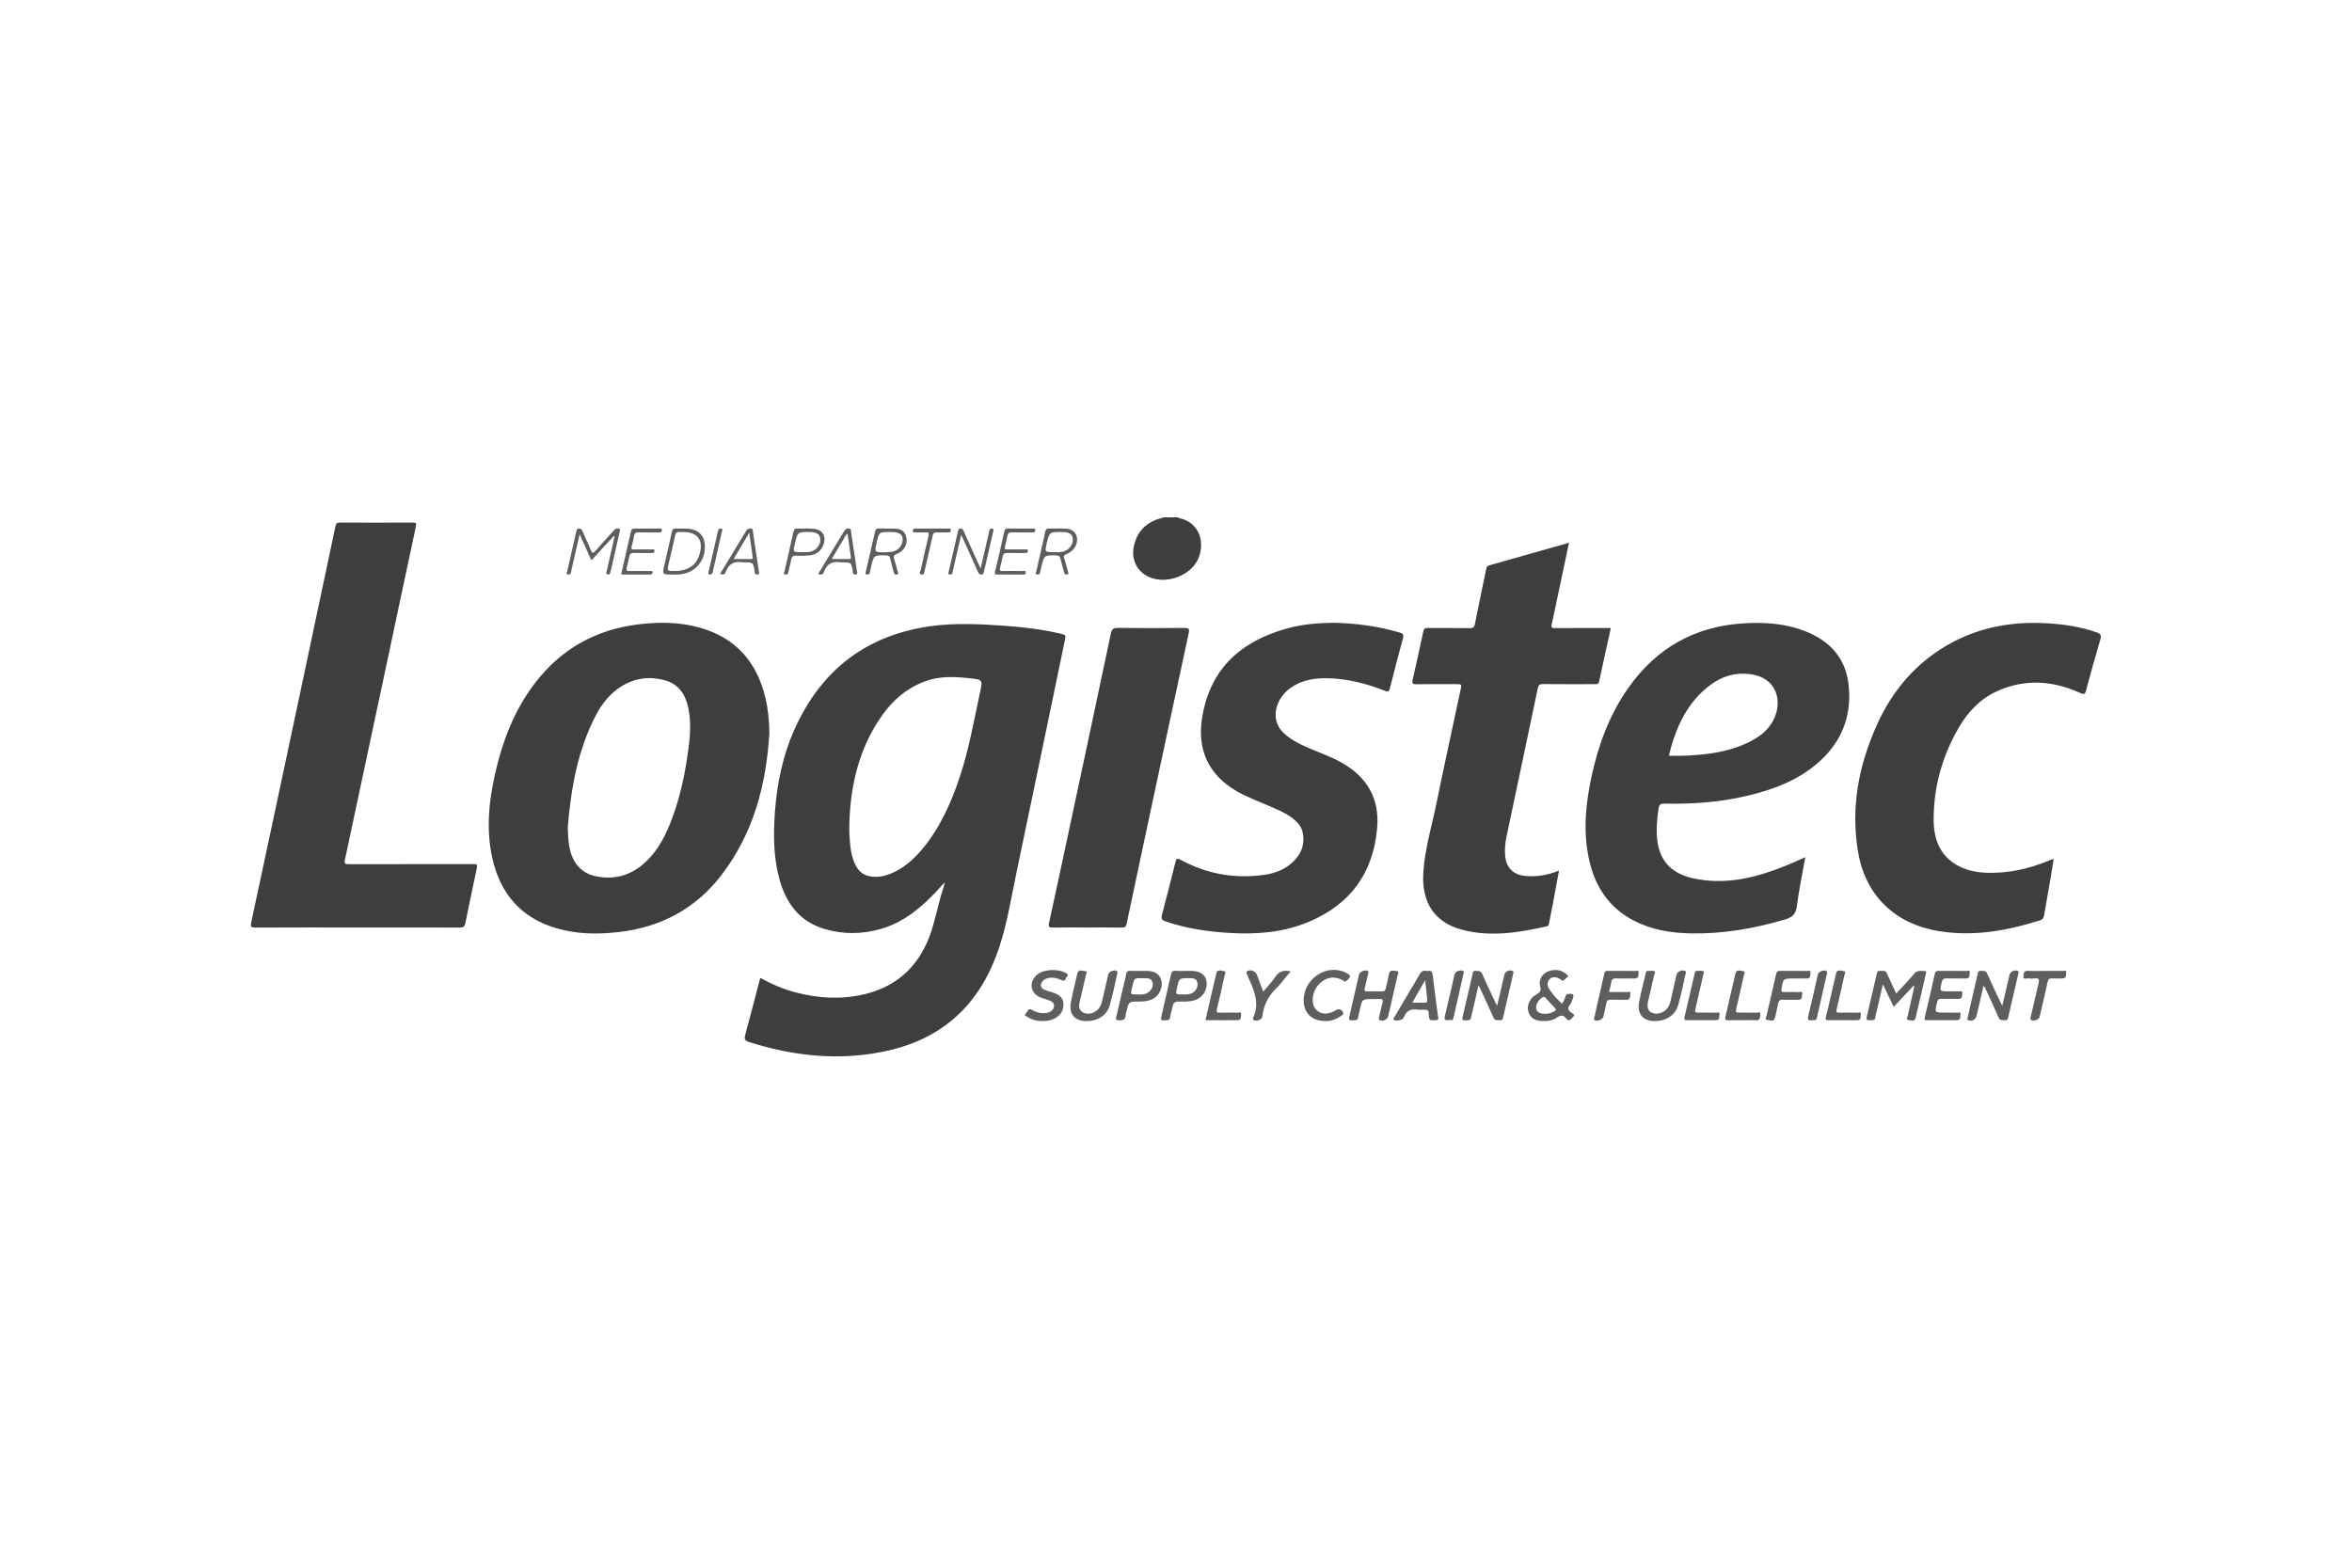 <?xml version="1.0" encoding="UTF-8"?> <svg xmlns="http://www.w3.org/2000/svg" viewBox="0 0 300 200"><g fill="none" fill-rule="evenodd"><path d="M96.159,13.836 C98.528,14 100.883,14.289 103.201,14.823 C103.97,15 103.966,15 103.81,15.751 C101.747,25.667 99.702,35.587 97.615,45.497 C96.977,48.528 96.497,51.598 95.548,54.558 C94.221,58.693 92.081,62.283 88.491,64.876 C85.739,66.864 82.615,67.899 79.293,68.41 C73.917,69.237 68.684,68.573 63.535,66.935 C62.949,66.749 62.917,66.514 63.059,65.996 C63.666,63.787 64.231,61.567 64.813,59.351 C64.861,59.167 64.916,58.984 64.98,58.757 C66.418,59.55 67.88,60.187 69.433,60.598 C72.354,61.369 75.304,61.54 78.253,60.84 C82.708,59.784 85.49,56.918 86.848,52.624 C87.3,51.194 87.614,49.721 88.016,48.275 C88.173,47.709 88.395,47.162 88.509,46.557 C88.161,46.938 87.818,47.323 87.464,47.699 C85.472,49.815 83.283,51.648 80.422,52.487 C78.011,53.194 75.576,53.232 73.172,52.517 C69.925,51.551 68.213,49.16 67.38,46.021 C66.659,43.302 66.639,40.53 66.829,37.754 C67.095,33.862 67.899,30.089 69.573,26.54 C73.015,19.245 78.721,14.99 86.739,13.88 C89.875,13.446 93.02,13.619 96.159,13.836 Z M168.126,3.247 C167.473,6.34 166.841,9.332 166.21,12.324 C166.114,12.776 166.031,13.232 165.915,13.678 C165.82,14.045 165.938,14.134 166.305,14.131 C168.469,14.115 170.632,14.123 172.796,14.123 L173.463,14.123 L173.463,14.123 C172.952,16.441 172.444,18.694 171.968,20.953 C171.889,21.326 171.668,21.283 171.421,21.283 C169.219,21.283 167.016,21.294 164.814,21.273 C164.384,21.269 164.232,21.392 164.142,21.823 C162.828,28.119 161.491,34.409 160.163,40.702 C159.983,41.555 159.9,42.415 159.994,43.288 C160.143,44.674 161.027,45.578 162.418,45.734 C163.923,45.903 165.375,45.666 166.854,45.069 C166.595,46.461 166.353,47.781 166.104,49.1 C165.936,49.989 165.752,50.875 165.589,51.765 C165.551,51.969 165.514,52.136 165.278,52.188 C161.714,52.977 158.125,53.569 154.511,52.62 C150.791,51.644 149.323,48.916 149.543,45.362 C149.732,42.291 150.644,39.345 151.253,36.347 C152.232,31.536 153.289,26.74 154.31,21.937 C154.449,21.284 154.442,21.283 153.746,21.283 C152.046,21.282 150.345,21.263 148.646,21.295 C148.144,21.304 148.085,21.149 148.185,20.713 C148.653,18.667 149.113,16.619 149.54,14.564 C149.618,14.188 149.765,14.114 150.109,14.116 C151.905,14.131 153.702,14.108 155.499,14.134 C155.912,14.14 156.045,14.019 156.124,13.618 C156.583,11.294 157.08,8.978 157.552,6.657 C157.605,6.392 157.655,6.21 157.966,6.123 C161.325,5.183 164.678,4.226 168.126,3.247 Z M57.173,14.049 C61.804,15.323 64.533,18.42 65.63,23.026 C65.98,24.495 66.108,25.992 66.135,27.509 C65.739,34.096 64.122,40.291 60.032,45.624 C56.715,49.95 52.254,52.312 46.846,52.918 C44.175,53.218 41.521,53.179 38.928,52.41 C34.353,51.054 31.742,47.896 30.762,43.319 C30.014,39.819 30.342,36.341 31.109,32.887 C32.044,28.67 33.546,24.69 36.186,21.214 C39.547,16.787 44.016,14.293 49.534,13.642 C52.106,13.338 54.665,13.359 57.173,14.049 Z M198.135,14.479 C201.234,15.659 203.33,17.785 203.762,21.148 C204.253,24.974 203.108,28.325 200.253,30.988 C197.592,33.472 194.302,34.711 190.827,35.533 C187.369,36.351 183.851,36.597 180.308,36.524 C179.801,36.513 179.621,36.652 179.547,37.173 C179.36,38.496 179.231,39.819 179.383,41.148 C179.694,43.874 181.235,45.479 184.059,46.073 C187.476,46.792 190.771,46.245 194.009,45.111 C195.426,44.615 196.807,44.028 198.273,43.352 C197.888,45.515 197.453,47.551 197.19,49.609 C197.059,50.637 196.599,51.032 195.654,51.311 C191.777,52.454 187.841,53.141 183.794,53.081 C181.226,53.043 178.717,52.651 176.403,51.452 C173.194,49.789 171.416,47.06 170.673,43.603 C169.908,40.043 170.251,36.506 171.017,32.995 C171.899,28.953 173.315,25.122 175.727,21.714 C179.306,16.656 184.183,13.908 190.387,13.524 C193.032,13.36 195.638,13.529 198.135,14.479 Z M137.917,13.452 C140.927,13.494 143.763,13.885 146.54,14.7 C146.95,14.82 147.079,14.955 146.953,15.416 C146.37,17.531 145.827,19.658 145.292,21.786 C145.189,22.197 145.073,22.298 144.643,22.128 C142.315,21.212 139.91,20.59 137.397,20.526 C135.717,20.484 134.085,20.74 132.655,21.73 C131.232,22.714 130.467,24.399 130.774,25.856 C130.964,26.76 131.532,27.398 132.233,27.94 C133.361,28.812 134.671,29.334 135.976,29.862 C137.012,30.282 138.05,30.693 139.031,31.238 C142.319,33.064 143.978,35.803 143.66,39.599 C143.178,45.36 140.243,49.385 134.909,51.615 C131.769,52.928 128.455,53.216 125.086,53.036 C122.224,52.883 119.408,52.486 116.682,51.553 C116.211,51.392 116.069,51.217 116.207,50.703 C116.808,48.472 117.368,46.231 117.927,43.989 C118.033,43.562 118.137,43.44 118.593,43.689 C121.934,45.512 125.506,46.138 129.27,45.606 C130.627,45.414 131.893,44.933 132.91,43.974 C133.994,42.952 134.469,41.697 134.163,40.209 C133.99,39.367 133.415,38.794 132.752,38.3 C131.876,37.649 130.868,37.253 129.88,36.82 C128.486,36.208 127.049,35.69 125.726,34.924 C122.151,32.856 120.667,29.627 121.332,25.556 C122.368,19.219 126.367,15.749 132.307,14.136 C134.179,13.628 136.105,13.489 137.917,13.452 Z M228.965,13.509 C231.173,13.627 233.335,13.938 235.431,14.678 C235.939,14.857 236.056,15.051 235.903,15.571 C235.268,17.732 234.659,19.901 234.082,22.078 C233.94,22.614 233.788,22.614 233.32,22.401 C229.873,20.835 226.362,20.577 222.843,22.126 C220.63,23.1 219.019,24.789 217.827,26.853 C215.732,30.48 214.626,34.408 214.639,38.594 C214.647,41.213 215.547,43.442 218.126,44.634 C219.267,45.161 220.492,45.341 221.732,45.354 C224.354,45.384 226.86,44.807 229.279,43.818 C229.471,43.739 229.646,43.6 229.947,43.632 C229.805,44.486 229.667,45.335 229.522,46.183 C229.261,47.701 228.988,49.218 228.737,50.737 C228.682,51.071 228.574,51.292 228.223,51.404 C224.044,52.736 219.81,53.497 215.405,52.805 C209.728,51.913 205.916,48.253 204.984,42.616 C204.056,37.002 205.082,31.638 207.387,26.505 C209.446,21.923 212.605,18.287 217.095,15.913 C220.808,13.949 224.796,13.286 228.965,13.509 Z M110.611,14.106 C113.43,14.144 116.25,14.136 119.068,14.111 C119.605,14.107 119.745,14.209 119.625,14.767 C118.202,21.332 116.801,27.902 115.397,34.471 C114.163,40.25 112.928,46.029 111.712,51.812 C111.628,52.211 111.505,52.345 111.086,52.337 C109.6,52.308 108.112,52.326 106.626,52.326 C105.197,52.326 103.767,52.303 102.339,52.338 C101.828,52.35 101.697,52.26 101.814,51.722 C102.813,47.153 103.785,42.578 104.762,38.004 C106.41,30.286 108.062,22.569 109.686,14.847 C109.809,14.264 110.012,14.098 110.611,14.106 Z M20.632,0.668 C21.042,0.666 21.142,0.732 21.047,1.174 C19.692,7.48 18.361,13.791 17.02,20.101 C15.347,27.973 13.675,35.845 11.988,43.715 C11.883,44.203 12.062,44.248 12.473,44.247 C17.727,44.237 22.981,44.24 28.235,44.24 C28.919,44.24 28.925,44.242 28.784,44.916 C28.308,47.196 27.814,49.472 27.361,51.757 C27.265,52.241 27.057,52.339 26.596,52.337 C22.25,52.318 17.904,52.326 13.558,52.326 C9.231,52.326 4.905,52.316 0.578,52.338 C0.032,52.341 -0.074,52.23 0.042,51.688 C2.014,42.501 3.966,33.31 5.919,24.12 C7.549,16.454 9.178,8.789 10.79,1.12 C10.869,0.743 11.017,0.668 11.36,0.67 C14.451,0.681 17.541,0.683 20.632,0.668 Z M47.24,21.575 C45.792,22.483 44.765,23.785 43.992,25.272 C41.655,29.771 40.825,34.649 40.412,39.627 C40.449,40.405 40.48,41.174 40.607,41.938 C40.96,44.047 42.118,45.404 44.003,45.792 C46.237,46.252 48.257,45.754 50.007,44.275 C51.628,42.906 52.637,41.115 53.426,39.189 C54.677,36.138 55.343,32.938 55.791,29.686 C56.039,27.885 56.172,26.079 55.786,24.279 C55.417,22.558 54.53,21.238 52.744,20.767 C50.81,20.256 48.953,20.503 47.24,21.575 Z M86.015,20.91 C83.398,21.87 81.5,23.686 80.029,25.976 C77.396,30.075 76.415,34.641 76.327,39.446 C76.327,39.677 76.316,39.909 76.329,40.14 C76.402,41.448 76.446,42.763 76.952,44 C77.495,45.326 78.349,45.881 79.772,45.862 C80.439,45.853 81.068,45.688 81.677,45.431 C83.322,44.738 84.602,43.581 85.718,42.226 C87.96,39.504 89.351,36.338 90.449,33.028 C91.611,29.527 92.229,25.895 93.009,22.302 C93.349,20.74 93.337,20.707 91.736,20.532 C89.812,20.322 87.888,20.222 86.015,20.91 Z M186.176,21.373 C183.148,23.624 181.742,26.839 180.854,30.415 C181.762,30.434 182.604,30.427 183.449,30.382 C185.985,30.246 188.474,29.894 190.803,28.812 C192.209,28.159 193.461,27.296 194.195,25.879 C195.406,23.54 194.721,20.42 191.167,19.996 C189.291,19.772 187.648,20.279 186.176,21.373 Z M118.271,-0 L118.391,0.083 C118.411,0.095 118.432,0.104 118.454,0.11 C121.578,0.836 121.745,4.206 120.424,5.991 C119.287,7.528 117.003,8.32 115.153,7.818 C113.19,7.286 112.165,5.539 112.66,3.533 C113.082,1.821 114.149,0.706 115.836,0.177 C115.991,0.128 116.194,0.182 116.3,-0 L118.271,-0 L118.271,-0 Z" fill="#3E3E3E" transform="translate(32 66)"></path><path d="M182.958 57.88C183.097 57.964 183.035 58.075 183.011 58.18 182.708 59.492 182.448 60.815 182.09 62.111 181.707 63.496 180.58 64.261 179.092 64.266 177.564 64.271 176.779 63.355 177.073 61.824 177.304 60.616 177.615 59.422 177.901 58.225 177.937 58.072 177.939 57.854 178.192 57.866 178.478 57.881 178.783 57.785 179.044 57.922 179.174 57.99 179.043 58.168 179.015 58.289 178.775 59.358 178.524 60.425 178.276 61.493L178.24 61.602 178.24 61.602C178.049 62.436 178.164 62.917 178.613 63.158 179.209 63.477 180.067 63.297 180.568 62.745 180.862 62.422 181.006 62.027 181.1 61.609 181.346 60.521 181.591 59.433 181.84 58.345 181.934 57.933 182.596 57.663 182.958 57.88zM110.435 57.885C110.598 57.984 110.525 58.13 110.499 58.245 110.195 59.578 109.936 60.924 109.555 62.235 109.176 63.544 108.031 64.268 106.58 64.266 105.095 64.265 104.315 63.384 104.585 61.916 104.814 60.667 105.13 59.434 105.416 58.196 105.556 57.591 106.053 57.879 106.375 57.888 106.783 57.899 106.535 58.24 106.496 58.416 106.256 59.526 105.996 60.632 105.731 61.736 105.609 62.247 105.545 62.738 106.038 63.1 106.471 63.417 107.213 63.388 107.734 63.035 108.188 62.728 108.446 62.289 108.566 61.76 108.826 60.614 109.091 59.47 109.356 58.326 109.449 57.928 110.085 57.673 110.435 57.885zM167.904 58.381C168.031 58.505 168.037 58.63 167.882 58.706 167.643 58.822 167.53 59.193 167.175 59.067 167.108 59.042 167.061 58.964 166.998 58.921 166.529 58.597 165.981 58.58 165.671 58.9 165.284 59.298 165.345 59.768 165.602 60.178 166.042 60.879 166.613 61.477 167.232 62.045 167.462 61.76 167.578 61.458 167.674 61.146 167.725 60.979 167.78 60.845 168.007 60.813 168.689 60.718 168.82 60.86 168.573 61.505 168.484 61.738 168.403 61.991 168.249 62.177 167.889 62.61 168 62.9 168.429 63.192 168.605 63.311 168.998 63.442 168.613 63.78 168.355 64.008 168.145 64.427 167.763 63.93 167.425 63.489 167.088 63.473 166.617 63.804 166.054 64.2 165.373 64.291 164.682 64.26 163.96 64.228 163.336 63.997 163.031 63.301 162.716 62.579 162.921 61.909 163.397 61.309 163.691 60.939 164.257 60.815 164.451 60.456 164.63 60.127 164.305 59.618 164.405 59.176 164.577 58.413 165.1 57.984 165.823 57.817 166.601 57.638 167.315 57.807 167.904 58.381zM104.065 58.204C104.256 58.335 104.252 58.452 104.118 58.558 103.901 58.73 103.97 59.281 103.444 59.052 102.874 58.804 102.286 58.625 101.651 58.79 101.383 58.859 101.146 58.976 100.97 59.196 100.631 59.619 100.724 60.057 101.229 60.271 101.6 60.429 101.996 60.525 102.379 60.655 103.036 60.878 103.582 61.231 103.639 61.995 103.698 62.788 103.376 63.421 102.687 63.843 102.144 64.175 101.539 64.271 100.958 64.264 100.241 64.27 99.615 64.099 99.05 63.737 98.901 63.641 98.561 63.555 98.846 63.294 99.061 63.098 99.104 62.537 99.604 62.829 100.137 63.141 100.697 63.299 101.314 63.246 101.67 63.216 101.998 63.119 102.241 62.838 102.591 62.434 102.495 61.913 102.004 61.702 101.599 61.528 101.162 61.429 100.751 61.268 99.386 60.735 99.175 59.229 100.33 58.31 101.216 57.605 103.127 57.562 104.065 58.204zM139.127 57.875C139.328 57.935 139.527 58.017 139.709 58.122 139.902 58.233 140.198 58.333 140.186 58.57 140.172 58.841 139.867 58.982 139.681 59.173 139.541 59.316 139.446 59.161 139.338 59.098 138.316 58.511 137.346 58.597 136.452 59.353 135.614 60.061 135.222 61.337 135.552 62.279 135.806 63.002 136.56 63.425 137.366 63.283 137.729 63.219 138.068 63.088 138.379 62.88 138.778 62.612 139.22 62.799 139.329 63.258 139.375 63.451 139.225 63.486 139.126 63.558 138.481 64.02 137.767 64.275 137.144 64.264 135.315 64.289 134.253 63.214 134.283 61.55 134.328 59.057 136.791 57.186 139.127 57.875zM128.314 58.348C128.577 59.04 128.837 59.732 129.131 60.51 129.679 59.849 130.225 59.3 130.639 58.664 131.119 57.927 131.731 57.71 132.626 57.928 132.39 58.211 132.166 58.481 131.94 58.749 131.58 59.176 131.254 59.638 130.852 60.021 129.792 61.028 129.168 62.231 129.015 63.689 128.973 64.088 128.231 64.356 127.89 64.129 127.851 64.103 127.818 64.046 127.813 63.999 127.807 63.945 127.826 63.884 127.849 63.832 128.646 62.078 128.046 60.478 127.305 58.893 127.265 58.806 127.206 58.716 127.201 58.626 127.188 58.371 126.766 58.107 127.106 57.888 127.507 57.63 128.15 57.918 128.314 58.348zM142.478 57.894C142.621 58.008 142.514 58.148 142.489 58.264 142.362 58.867 142.229 59.469 142.074 60.065 141.993 60.376 142.079 60.483 142.399 60.476 143.036 60.461 143.674 60.456 144.311 60.478 144.619 60.489 144.701 60.339 144.755 60.081 144.88 59.478 145.056 58.884 145.16 58.278 145.275 57.613 145.778 57.866 146.115 57.885 146.536 57.909 146.302 58.261 146.258 58.456 145.871 60.185 145.467 61.91 145.067 63.636 144.966 64.074 144.368 64.35 143.981 64.137 143.787 64.031 143.885 63.861 143.914 63.728 144.042 63.146 144.177 62.564 144.33 61.987 144.43 61.612 144.388 61.398 143.921 61.45 143.635 61.481 143.343 61.456 143.053 61.456 141.765 61.456 141.764 61.455 141.477 62.684 141.39 63.058 141.292 63.432 141.227 63.811 141.182 64.072 141.059 64.149 140.8 64.16 139.997 64.194 139.996 64.205 140.169 63.449 140.56 61.741 140.952 60.034 141.344 58.326 141.433 57.943 142.181 57.656 142.478 57.894zM225.379 57.874C225.528 57.951 225.475 58.06 225.45 58.167 225.011 60.061 224.566 61.953 224.137 63.849 224.083 64.089 223.976 64.175 223.747 64.154 223.442 64.125 223.116 64.261 222.929 63.824 222.405 62.603 221.835 61.403 221.274 60.198 221.212 60.065 221.194 59.895 220.993 59.793 220.698 61.071 220.409 62.337 220.114 63.6 219.999 64.095 219.499 64.337 219.047 64.144 218.88 64.073 218.941 63.973 218.965 63.867 219.404 61.953 219.848 60.04 220.278 58.124 220.339 57.853 220.512 57.861 220.709 57.863 221.008 57.867 221.288 57.803 221.463 58.203 222.002 59.438 222.594 60.65 223.166 61.87 223.222 61.989 223.283 62.106 223.39 62.321 223.716 60.932 224.017 59.642 224.321 58.353 224.419 57.94 225.003 57.682 225.379 57.874zM177.009 58.068C176.965 58.363 177.084 58.857 176.476 58.835 175.705 58.807 174.932 58.851 174.161 58.819 173.759 58.803 173.563 58.911 173.512 59.332 173.463 59.728 173.336 60.114 173.23 60.561 174.012 60.561 174.743 60.55 175.474 60.569 175.646 60.573 176 60.428 175.953 60.753 175.91 61.047 176.028 61.556 175.435 61.547 174.779 61.536 174.122 61.568 173.467 61.535 173.098 61.517 172.956 61.667 172.89 61.998 172.777 62.563 172.642 63.125 172.515 63.687 172.427 64.076 171.708 64.354 171.382 64.13 171.246 64.037 171.328 63.922 171.35 63.823 171.78 61.929 172.22 60.036 172.645 58.14 172.711 57.843 172.909 57.862 173.125 57.862 174.263 57.864 175.402 57.856 176.54 57.871 176.709 57.873 177.06 57.727 177.009 58.068zM208.677 58.169C209.037 59.015 209.444 59.84 209.866 60.75 210.672 59.869 211.457 59.077 212.16 58.217 212.57 57.716 213.058 57.891 213.533 57.882 213.739 57.877 213.682 58.076 213.655 58.193 213.22 60.087 212.792 61.983 212.332 63.871 212.2 64.413 211.71 64.142 211.406 64.122 211.077 64.101 211.288 63.799 211.325 63.626 211.604 62.351 211.894 61.079 212.18 59.806 212.143 59.79 212.105 59.775 212.067 59.76 211.242 60.641 210.417 61.523 209.545 62.455 209.089 61.503 208.66 60.607 208.164 59.572 207.893 60.751 207.653 61.797 207.412 62.843 207.343 63.143 207.242 63.439 207.211 63.743 207.175 64.104 206.988 64.165 206.669 64.16 206.002 64.151 206 64.167 206.154 63.508 206.561 61.766 206.973 60.026 207.374 58.283 207.429 58.042 207.462 57.812 207.789 57.865 208.1 57.914 208.477 57.697 208.677 58.169zM198.926 58.103C198.871 58.37 199.009 58.828 198.479 58.828 198.035 58.828 197.591 58.828 197.147 58.828L196.8 58.828C195.446 58.828 195.453 58.829 195.236 60.156 195.187 60.454 195.237 60.577 195.568 60.566 196.185 60.546 196.803 60.547 197.42 60.569 197.586 60.575 197.947 60.416 197.873 60.783 197.816 61.063 197.937 61.548 197.381 61.545 196.744 61.541 196.104 61.579 195.471 61.533 195.02 61.5 194.866 61.689 194.794 62.088 194.691 62.656 194.538 63.214 194.422 63.78 194.287 64.438 193.772 64.141 193.439 64.124 193.048 64.105 193.29 63.758 193.329 63.583 193.718 61.837 194.143 60.098 194.523 58.35 194.605 57.971 194.747 57.847 195.13 57.855 196.249 57.878 197.369 57.857 198.488 57.869 198.658 57.871 199.002 57.739 198.926 58.103zM231.545 58.055C231.492 58.339 231.642 58.821 231.084 58.827 230.64 58.832 230.195 58.846 229.752 58.822 229.405 58.804 229.252 58.901 229.174 59.274 228.861 60.762 228.504 62.24 228.161 63.722 228.077 64.082 227.347 64.349 227.062 64.116 226.896 63.981 227.007 63.794 227.043 63.638 227.36 62.25 227.673 60.861 228.016 59.479 228.136 58.995 228.086 58.743 227.505 58.822 227.221 58.86 226.923 58.859 226.639 58.818 226.445 58.789 226.052 59.028 226.096 58.571 226.127 58.25 226.08 57.816 226.672 57.852 227.422 57.897 228.178 57.863 228.931 57.863 229.665 57.863 230.399 57.853 231.132 57.871 231.277 57.875 231.607 57.719 231.545 58.055zM150.772 58.566C150.949 60.232 151.201 61.89 151.403 63.554 151.431 63.786 151.633 64.184 151.093 64.153 150.722 64.132 150.27 64.317 150.258 63.631 150.244 62.817 150.2 62.818 149.409 62.818 149.236 62.818 149.058 62.842 148.889 62.814 148.01 62.669 147.363 62.899 147.051 63.816 146.95 64.115 146.123 64.306 145.839 64.135 145.584 63.981 145.818 63.829 145.887 63.711 146.525 62.611 147.176 61.518 147.824 60.423 148.217 59.759 148.631 59.107 148.996 58.429 149.219 58.014 149.463 57.721 149.986 57.888 150.587 57.719 150.714 58.016 150.772 58.566zM200.975 57.893C201.125 57.999 201.045 58.143 201.019 58.259 200.6 60.117 200.165 61.972 199.752 63.831 199.664 64.232 199.386 64.144 199.07 64.154 198.648 64.234 198.532 64.076 198.652 63.588 199.084 61.831 199.472 60.064 199.878 58.302 199.964 57.931 200.663 57.674 200.975 57.893zM112.245 57.857C112.61 57.883 112.977 57.863 113.344 57.863 113.671 57.863 113.999 57.857 114.326 57.865 115.268 57.886 115.869 58.264 116.101 58.972 116.345 59.722 116.037 60.699 115.394 61.205 114.766 61.699 114.028 61.78 113.264 61.777L112.968 61.777C111.972 61.782 111.95 61.879 111.688 63.008 111.653 63.158 111.594 63.307 111.59 63.458 111.571 64.056 111.255 64.203 110.697 64.17 110.309 64.147 110.317 64.007 110.385 63.719 110.72 62.298 111.045 60.875 111.374 59.452 111.461 59.078 111.587 58.709 111.629 58.33 111.674 57.92 111.881 57.831 112.245 57.857zM117.957 57.855C118.321 57.892 118.69 57.863 119.057 57.863 119.366 57.863 119.676 57.859 119.985 57.864 120.999 57.878 121.671 58.292 121.854 59.012 122.088 59.934 121.666 60.928 120.842 61.398 120.194 61.768 119.482 61.784 118.763 61.778 117.704 61.77 117.704 61.776 117.474 62.784 117.397 63.122 117.298 63.457 117.245 63.798 117.206 64.056 117.1 64.147 116.834 64.16 116.022 64.201 116.012 64.208 116.192 63.415 116.576 61.725 116.978 60.04 117.351 58.348 117.43 57.989 117.562 57.815 117.957 57.855zM160.931 57.874C161.115 57.964 161.036 58.104 161.009 58.221 160.585 60.077 160.156 61.931 159.728 63.786 159.678 64 159.621 64.196 159.325 64.156 159.025 64.114 158.692 64.269 158.503 63.836 157.957 62.585 157.37 61.351 156.798 60.111 156.751 60.01 156.693 59.913 156.58 59.702 156.258 61.106 155.963 62.4 155.663 63.693 155.608 63.927 155.593 64.158 155.221 64.165 154.439 64.181 154.445 64.21 154.625 63.44 155.02 61.755 155.408 60.068 155.802 58.383 155.855 58.157 155.799 57.853 156.19 57.86 156.555 57.866 156.878 57.82 157.075 58.28 157.598 59.5 158.181 60.693 158.741 61.896 158.781 61.982 158.828 62.065 158.96 62.319 159.292 60.898 159.588 59.63 159.883 58.362 159.983 57.929 160.527 57.679 160.931 57.874zM190.314 57.89C190.711 57.906 190.47 58.255 190.433 58.428 190.136 59.8 189.814 61.167 189.5 62.535 189.35 63.186 189.35 63.187 190.042 63.188 190.698 63.189 191.354 63.169 192.009 63.201 192.184 63.209 192.568 63.001 192.527 63.394 192.494 63.707 192.585 64.221 191.937 64.164 191.362 64.114 190.78 64.153 190.202 64.153 189.604 64.153 189.005 64.14 188.408 64.158 188.092 64.168 187.998 64.061 188.069 63.754 188.502 61.901 188.923 60.045 189.356 58.191 189.497 57.587 189.994 57.878 190.314 57.89zM185.281 57.927C185.406 58.001 185.283 58.213 185.252 58.352 184.943 59.74 184.623 61.124 184.304 62.509 184.147 63.188 184.145 63.187 184.865 63.188 185.54 63.188 186.215 63.178 186.889 63.195 187.055 63.199 187.407 63.061 187.32 63.424 187.258 63.685 187.411 64.154 186.876 64.153 186.24 64.152 185.604 64.153 184.968 64.153 184.39 64.153 183.811 64.14 183.233 64.158 182.905 64.169 182.781 64.088 182.865 63.734 183.3 61.902 183.718 60.066 184.149 58.233 184.185 58.081 184.18 57.858 184.432 57.868 184.718 57.879 185.027 57.777 185.281 57.927zM124.137 57.896C124.452 57.921 124.246 58.224 124.207 58.399 123.888 59.843 123.579 61.291 123.223 62.726 123.115 63.16 123.258 63.203 123.621 63.194 124.373 63.174 125.125 63.178 125.877 63.197 126.026 63.2 126.352 63.046 126.302 63.369 126.26 63.644 126.378 64.129 125.906 64.141 124.542 64.173 123.176 64.152 121.763 64.152 122.233 62.104 122.67 60.117 123.156 58.143 123.29 57.6 123.813 57.869 124.137 57.896zM219.245 58.081C219.198 58.368 219.322 58.835 218.763 58.83 217.952 58.823 217.14 58.852 216.33 58.818 215.928 58.801 215.753 58.924 215.662 59.32 215.399 60.475 215.384 60.472 216.595 60.472 217.001 60.472 217.408 60.453 217.811 60.48 217.995 60.492 218.359 60.32 218.294 60.743 218.247 61.046 218.316 61.468 217.753 61.438 217.06 61.4 216.362 61.449 215.668 61.42 215.313 61.406 215.162 61.527 215.077 61.87 214.751 63.191 214.74 63.188 216.103 63.188 216.606 63.188 217.108 63.173 217.61 63.196 217.777 63.204 218.12 63.045 218.062 63.421 218.017 63.714 218.122 64.169 217.562 64.157 216.925 64.142 216.287 64.153 215.65 64.153 215.032 64.153 214.413 64.145 213.796 64.157 213.515 64.162 213.43 64.098 213.504 63.792 213.948 61.938 214.382 60.081 214.791 58.219 214.867 57.874 215.05 57.858 215.321 57.86 216.48 57.867 217.639 57.855 218.798 57.872 218.957 57.874 219.306 57.707 219.245 58.081zM203.156 57.888C203.521 57.887 203.303 58.195 203.266 58.363 202.943 59.826 202.626 61.292 202.266 62.746 202.167 63.15 202.285 63.203 202.637 63.194 203.388 63.175 204.141 63.177 204.892 63.197 205.053 63.201 205.4 63.033 205.345 63.394 205.303 63.677 205.439 64.157 204.876 64.154 204.259 64.151 203.642 64.153 203.025 64.153 202.409 64.153 201.792 64.143 201.175 64.157 200.881 64.164 200.825 64.079 200.894 63.789 201.338 61.92 201.755 60.044 202.197 58.174 202.337 57.584 202.835 57.888 203.156 57.888zM154.621 57.875C154.787 57.956 154.705 58.067 154.683 58.163 154.252 60.076 153.813 61.987 153.383 63.9 153.295 64.294 152.981 64.084 152.907 64.118 152.29 64.234 152.181 64.077 152.302 63.589 152.731 61.853 153.113 60.107 153.515 58.364 153.615 57.928 154.21 57.674 154.621 57.875zM164.903 61.187C164.441 61.285 163.89 62.049 163.93 62.567 163.971 63.085 164.322 63.335 165.063 63.339 165.455 63.366 165.851 63.234 166.233 63.033 166.477 62.904 166.533 62.798 166.308 62.573 165.912 62.18 165.551 61.751 165.174 61.34 165.102 61.262 165.065 61.152 164.903 61.187zM149.783 59.038C149.191 60.078 148.687 60.964 148.146 61.914 148.74 61.914 149.222 61.904 149.702 61.918 149.981 61.927 150.082 61.828 150.049 61.546 149.958 60.772 149.883 59.995 149.783 59.038zM118.127 60.015C117.935 60.873 117.935 60.873 118.889 60.873 119.174 60.885 119.54 60.888 119.891 60.766 120.468 60.565 120.831 59.993 120.737 59.417 120.629 58.752 120.106 58.797 119.622 58.794 118.403 58.785 118.403 58.787 118.127 60.015zM114.028 58.793L113.623 58.793C112.669 58.793 112.669 58.793 112.457 59.72 112.427 59.851 112.39 59.981 112.362 60.112 112.202 60.872 112.203 60.873 112.985 60.873L113.409 60.876C113.48 60.876 113.55 60.874 113.621 60.87 114.038 60.845 114.415 60.714 114.701 60.394 115.006 60.053 115.132 59.653 114.958 59.221 114.792 58.81 114.404 58.793 114.028 58.793zM80.067 1.425C80.762 1.447 81.458 1.409 82.153 1.439 83.136 1.481 83.648 1.981 83.645 3.006 83.61 3.719 83.184 4.354 82.372 4.663 81.973 4.815 81.94 4.988 82.06 5.345 82.233 5.855 82.358 6.381 82.492 6.903 82.524 7.029 82.686 7.209 82.437 7.28 82.235 7.338 82.066 7.294 82.004 7.037 81.857 6.438 81.672 5.849 81.539 5.247 81.471 4.937 81.321 4.863 81.022 4.857 79.443 4.822 79.443 4.814 79.094 6.369 79.044 6.594 78.991 6.819 78.948 7.046 78.905 7.268 78.761 7.318 78.565 7.291 78.304 7.253 78.408 7.071 78.438 6.937 78.829 5.229 79.229 3.522 79.615 1.813 79.674 1.55 79.765 1.416 80.067 1.425zM90.498 1.43C90.743 1.412 90.83 1.558 90.914 1.748 91.495 3.049 92.081 4.347 92.667 5.645 92.785 5.906 92.909 6.164 93.077 6.524 93.447 4.93 93.793 3.44 94.138 1.951 94.155 1.876 94.167 1.8 94.179 1.724 94.219 1.484 94.367 1.386 94.593 1.449 94.828 1.515 94.707 1.696 94.677 1.831 94.335 3.333 93.989 4.833 93.643 6.334L93.495 6.952 93.495 6.952C93.458 7.121 93.451 7.29 93.2 7.3 92.966 7.309 92.855 7.214 92.766 7.013 92.313 5.992 91.85 4.976 91.39 3.958 91.146 3.42 90.901 2.883 90.603 2.227 90.224 3.86 89.877 5.357 89.53 6.854 89.504 6.965 89.486 7.083 89.437 7.185 89.362 7.343 89.206 7.302 89.079 7.281 88.904 7.253 88.965 7.115 88.989 7.01 89.393 5.247 89.802 3.484 90.204 1.719 90.243 1.548 90.306 1.445 90.498 1.43zM103.957 1.444C104.836 1.491 105.374 2.033 105.386 2.807 105.399 3.608 104.877 4.369 104.02 4.696 103.715 4.813 103.637 4.911 103.744 5.227 103.928 5.773 104.068 6.334 104.209 6.893 104.243 7.03 104.39 7.242 104.084 7.291 103.868 7.327 103.778 7.219 103.727 7.021 103.579 6.444 103.4 5.875 103.266 5.295 103.194 4.988 103.081 4.858 102.732 4.853 101.186 4.832 101.186 4.818 100.832 6.313 100.77 6.575 100.705 6.837 100.646 7.099 100.589 7.349 100.394 7.309 100.232 7.279 100 7.237 100.138 7.07 100.162 6.962 100.553 5.236 100.953 3.513 101.337 1.787 101.393 1.533 101.499 1.425 101.76 1.429 102.492 1.439 103.227 1.404 103.957 1.444zM70.717 1.409C71.139 1.433 71.568 1.419 71.983 1.488 72.886 1.638 73.322 2.328 73.118 3.219 72.909 4.134 72.219 4.76 71.255 4.852 70.719 4.903 70.173 4.93 69.639 4.883 69.132 4.838 68.965 5.054 68.89 5.502 68.808 5.994 68.654 6.473 68.564 6.964 68.515 7.233 68.393 7.347 68.138 7.284 67.828 7.207 68.044 6.993 68.072 6.866 68.443 5.196 68.841 3.532 69.205 1.86 69.276 1.532 69.394 1.398 69.733 1.426 70.059 1.452 70.388 1.432 70.716 1.432 70.716 1.424 70.717 1.417 70.717 1.409zM100.049 1.598C100.063 1.839 99.911 1.928 99.677 1.927 98.809 1.922 97.94 1.944 97.073 1.916 96.709 1.905 96.555 2.037 96.492 2.376 96.408 2.83 96.309 3.283 96.183 3.726 96.097 4.029 96.201 4.1 96.481 4.097 97.233 4.088 97.986 4.089 98.738 4.099 98.882 4.101 99.13 4 99.106 4.305 99.087 4.534 98.912 4.552 98.723 4.55 97.971 4.546 97.218 4.566 96.466 4.542 96.104 4.53 95.949 4.66 95.888 5.012 95.807 5.485 95.682 5.951 95.561 6.417 95.476 6.742 95.568 6.861 95.918 6.852 96.747 6.831 97.578 6.837 98.407 6.854 98.557 6.857 98.843 6.697 98.844 7.035 98.844 7.36 98.576 7.292 98.374 7.294 97.853 7.297 97.332 7.295 96.811 7.295L95.769 7.291C95.596 7.292 95.422 7.294 95.248 7.298 94.961 7.306 94.837 7.27 94.922 6.919 95.334 5.217 95.724 3.511 96.102 1.802 96.165 1.517 96.282 1.424 96.565 1.427 97.606 1.439 98.648 1.429 99.69 1.435 99.824 1.436 100.036 1.356 100.049 1.598zM89.27 1.617C89.288 1.964 89.006 1.926 88.774 1.926 88.35 1.925 87.925 1.941 87.502 1.921 87.175 1.905 87.028 2.015 86.956 2.352 86.631 3.856 86.274 5.353 85.93 6.853 85.879 7.074 85.882 7.364 85.537 7.286 85.131 7.195 85.399 6.916 85.438 6.739 85.758 5.274 86.086 3.809 86.439 2.351 86.523 2.001 86.443 1.905 86.099 1.921 85.656 1.941 85.212 1.93 84.768 1.922 84.629 1.92 84.432 1.977 84.43 1.729 84.429 1.509 84.557 1.43 84.765 1.431 85.479 1.435 86.192 1.432 86.906 1.432 87.543 1.432 88.179 1.422 88.815 1.438 88.976 1.442 89.253 1.306 89.27 1.617zM59.949 1.435C60.275 1.47 60.104 1.694 60.075 1.825 59.691 3.551 59.293 5.274 58.906 7 58.854 7.234 58.736 7.325 58.503 7.291 58.285 7.259 58.356 7.112 58.367 7.001 58.779 5.225 59.191 3.466 59.591 1.704 59.64 1.486 59.747 1.413 59.949 1.435zM47.011 1.475C47.183 1.572 47.061 1.753 47.029 1.894 46.659 3.527 46.286 5.159 45.914 6.791 45.909 6.81 45.907 6.83 45.899 6.847 45.813 7.034 45.869 7.378 45.508 7.281 45.184 7.194 45.376 6.934 45.413 6.763 45.672 5.578 45.95 4.398 46.218 3.216 46.265 3.01 46.299 2.801 46.339 2.593 46.389 2.517 46.422 2.44 46.366 2.352 46.316 2.39 46.265 2.428 46.214 2.466 45.302 3.456 44.39 4.445 43.432 5.484 42.938 4.386 42.467 3.341 41.934 2.157 41.625 3.505 41.346 4.721 41.069 5.936 40.987 6.292 40.898 6.648 40.834 7.007 40.789 7.256 40.648 7.331 40.425 7.287 40.153 7.233 40.309 7.056 40.338 6.928 40.723 5.24 41.112 3.552 41.498 1.864L41.525 1.728C41.558 1.573 41.609 1.438 41.849 1.428 42.122 1.417 42.214 1.577 42.304 1.783L43.024 3.399C43.143 3.669 43.26 3.94 43.371 4.213 43.539 4.621 43.673 4.597 43.938 4.294 44.659 3.465 45.403 2.656 46.139 1.84 46.242 1.726 46.339 1.6 46.462 1.511 46.628 1.392 46.844 1.381 47.011 1.475zM48.915 1.428C49.976 1.437 51.038 1.43 52.099 1.434 52.243 1.435 52.431 1.393 52.423 1.643 52.417 1.874 52.273 1.926 52.075 1.926 51.206 1.924 50.337 1.949 49.47 1.915 49.073 1.899 48.924 2.052 48.861 2.408 48.784 2.844 48.696 3.28 48.57 3.703 48.472 4.03 48.573 4.105 48.884 4.099 49.617 4.084 50.35 4.087 51.083 4.1 51.227 4.102 51.475 3.99 51.481 4.281 51.486 4.56 51.264 4.549 51.066 4.549 50.333 4.548 49.598 4.568 48.866 4.54 48.513 4.527 48.337 4.637 48.27 4.986 48.175 5.477 48.058 5.964 47.933 6.448 47.853 6.755 47.942 6.857 48.264 6.851 49.132 6.834 50 6.842 50.869 6.85 51.004 6.851 51.217 6.769 51.236 7.004 51.252 7.209 51.122 7.299 50.904 7.298 49.691 7.291 48.479 7.294 47.224 7.294 47.654 5.414 48.075 3.597 48.482 1.778 48.539 1.523 48.657 1.426 48.915 1.428zM76.275 1.428C76.645 1.47 76.541 1.763 76.571 1.958 76.829 3.612 77.072 5.267 77.315 6.923 77.338 7.08 77.428 7.282 77.129 7.295 76.92 7.304 76.794 7.239 76.789 7.013 76.788 6.975 76.782 6.936 76.776 6.898 76.593 5.746 76.593 5.746 75.444 5.746 75.406 5.746 75.366 5.752 75.329 5.745 74.257 5.551 73.466 5.866 73.097 6.963 72.98 7.31 72.72 7.359 72.353 7.237 72.644 6.754 72.927 6.279 73.214 5.806 74.023 4.474 74.839 3.146 75.641 1.81 75.792 1.558 75.948 1.391 76.275 1.428zM54.239 1.427C54.874 1.463 55.512 1.383 56.145 1.505 57.192 1.708 57.808 2.384 57.896 3.441 58.073 5.575 56.57 7.248 54.434 7.294 54.202 7.299 53.97 7.295 53.739 7.295 52.458 7.295 52.46 7.295 52.753 6.027 53.073 4.638 53.399 3.25 53.696 1.856 53.767 1.52 53.908 1.408 54.239 1.427zM63.756 1.429C64.091 1.456 64.016 1.715 64.045 1.901 64.301 3.574 64.55 5.249 64.797 6.923 64.82 7.08 64.909 7.282 64.61 7.295 64.4 7.304 64.275 7.238 64.27 7.013 64.269 6.975 64.263 6.936 64.257 6.898 64.074 5.746 64.074 5.746 62.925 5.746 62.886 5.746 62.847 5.752 62.809 5.745 61.736 5.548 60.968 5.878 60.568 6.959 60.433 7.321 60.368 7.297 59.824 7.248 60.285 6.49 60.731 5.755 61.179 5.019 61.838 3.934 62.505 2.853 63.153 1.761 63.3 1.513 63.468 1.406 63.756 1.429zM54.116 2.315C53.865 3.52 53.567 4.715 53.285 5.914 53.065 6.846 53.064 6.846 54.035 6.846 56.033 6.845 57.166 5.859 57.379 3.934 57.496 2.873 56.947 2.139 55.906 1.935 55.503 1.856 55.099 1.897 54.696 1.867 54.349 1.841 54.193 1.946 54.116 2.315zM63.57 1.963C62.858 3.158 62.231 4.21 61.567 5.323 62.356 5.323 63.027 5.326 63.699 5.321 63.84 5.32 64.043 5.367 64.01 5.115 63.875 4.117 63.732 3.119 63.57 1.963zM76.114 2.131C76.071 2.133 76.027 2.134 75.984 2.135 75.367 3.171 74.749 4.206 74.083 5.322L75.869 5.322C76.011 5.322 76.152 5.323 76.293 5.323 76.449 5.323 76.558 5.289 76.531 5.095 76.39 4.107 76.252 3.119 76.114 2.131zM81.678 1.872L81.255 1.872C80.121 1.88 80.098 1.98 79.801 3.29 79.541 4.441 79.541 4.441 80.718 4.459 81.082 4.438 81.452 4.451 81.81 4.39 82.594 4.257 83.21 3.468 83.135 2.74 83.072 2.125 82.651 1.874 81.678 1.872zM103.428 1.872L103.059 1.872C101.857 1.877 101.833 1.976 101.515 3.315 101.247 4.442 101.247 4.442 102.478 4.441 102.868 4.418 103.353 4.497 103.817 4.305 104.511 4.017 104.957 3.272 104.821 2.603 104.716 2.082 104.322 1.876 103.428 1.872zM69.384 3.361C69.13 4.441 69.13 4.441 70.264 4.442 70.743 4.432 71.229 4.485 71.685 4.281 72.351 3.982 72.749 3.25 72.605 2.592 72.494 2.091 72.099 1.879 71.261 1.872 69.736 1.859 69.736 1.859 69.384 3.361z" fill="#5E5E5E" transform="translate(32 66)"></path></g></svg> 